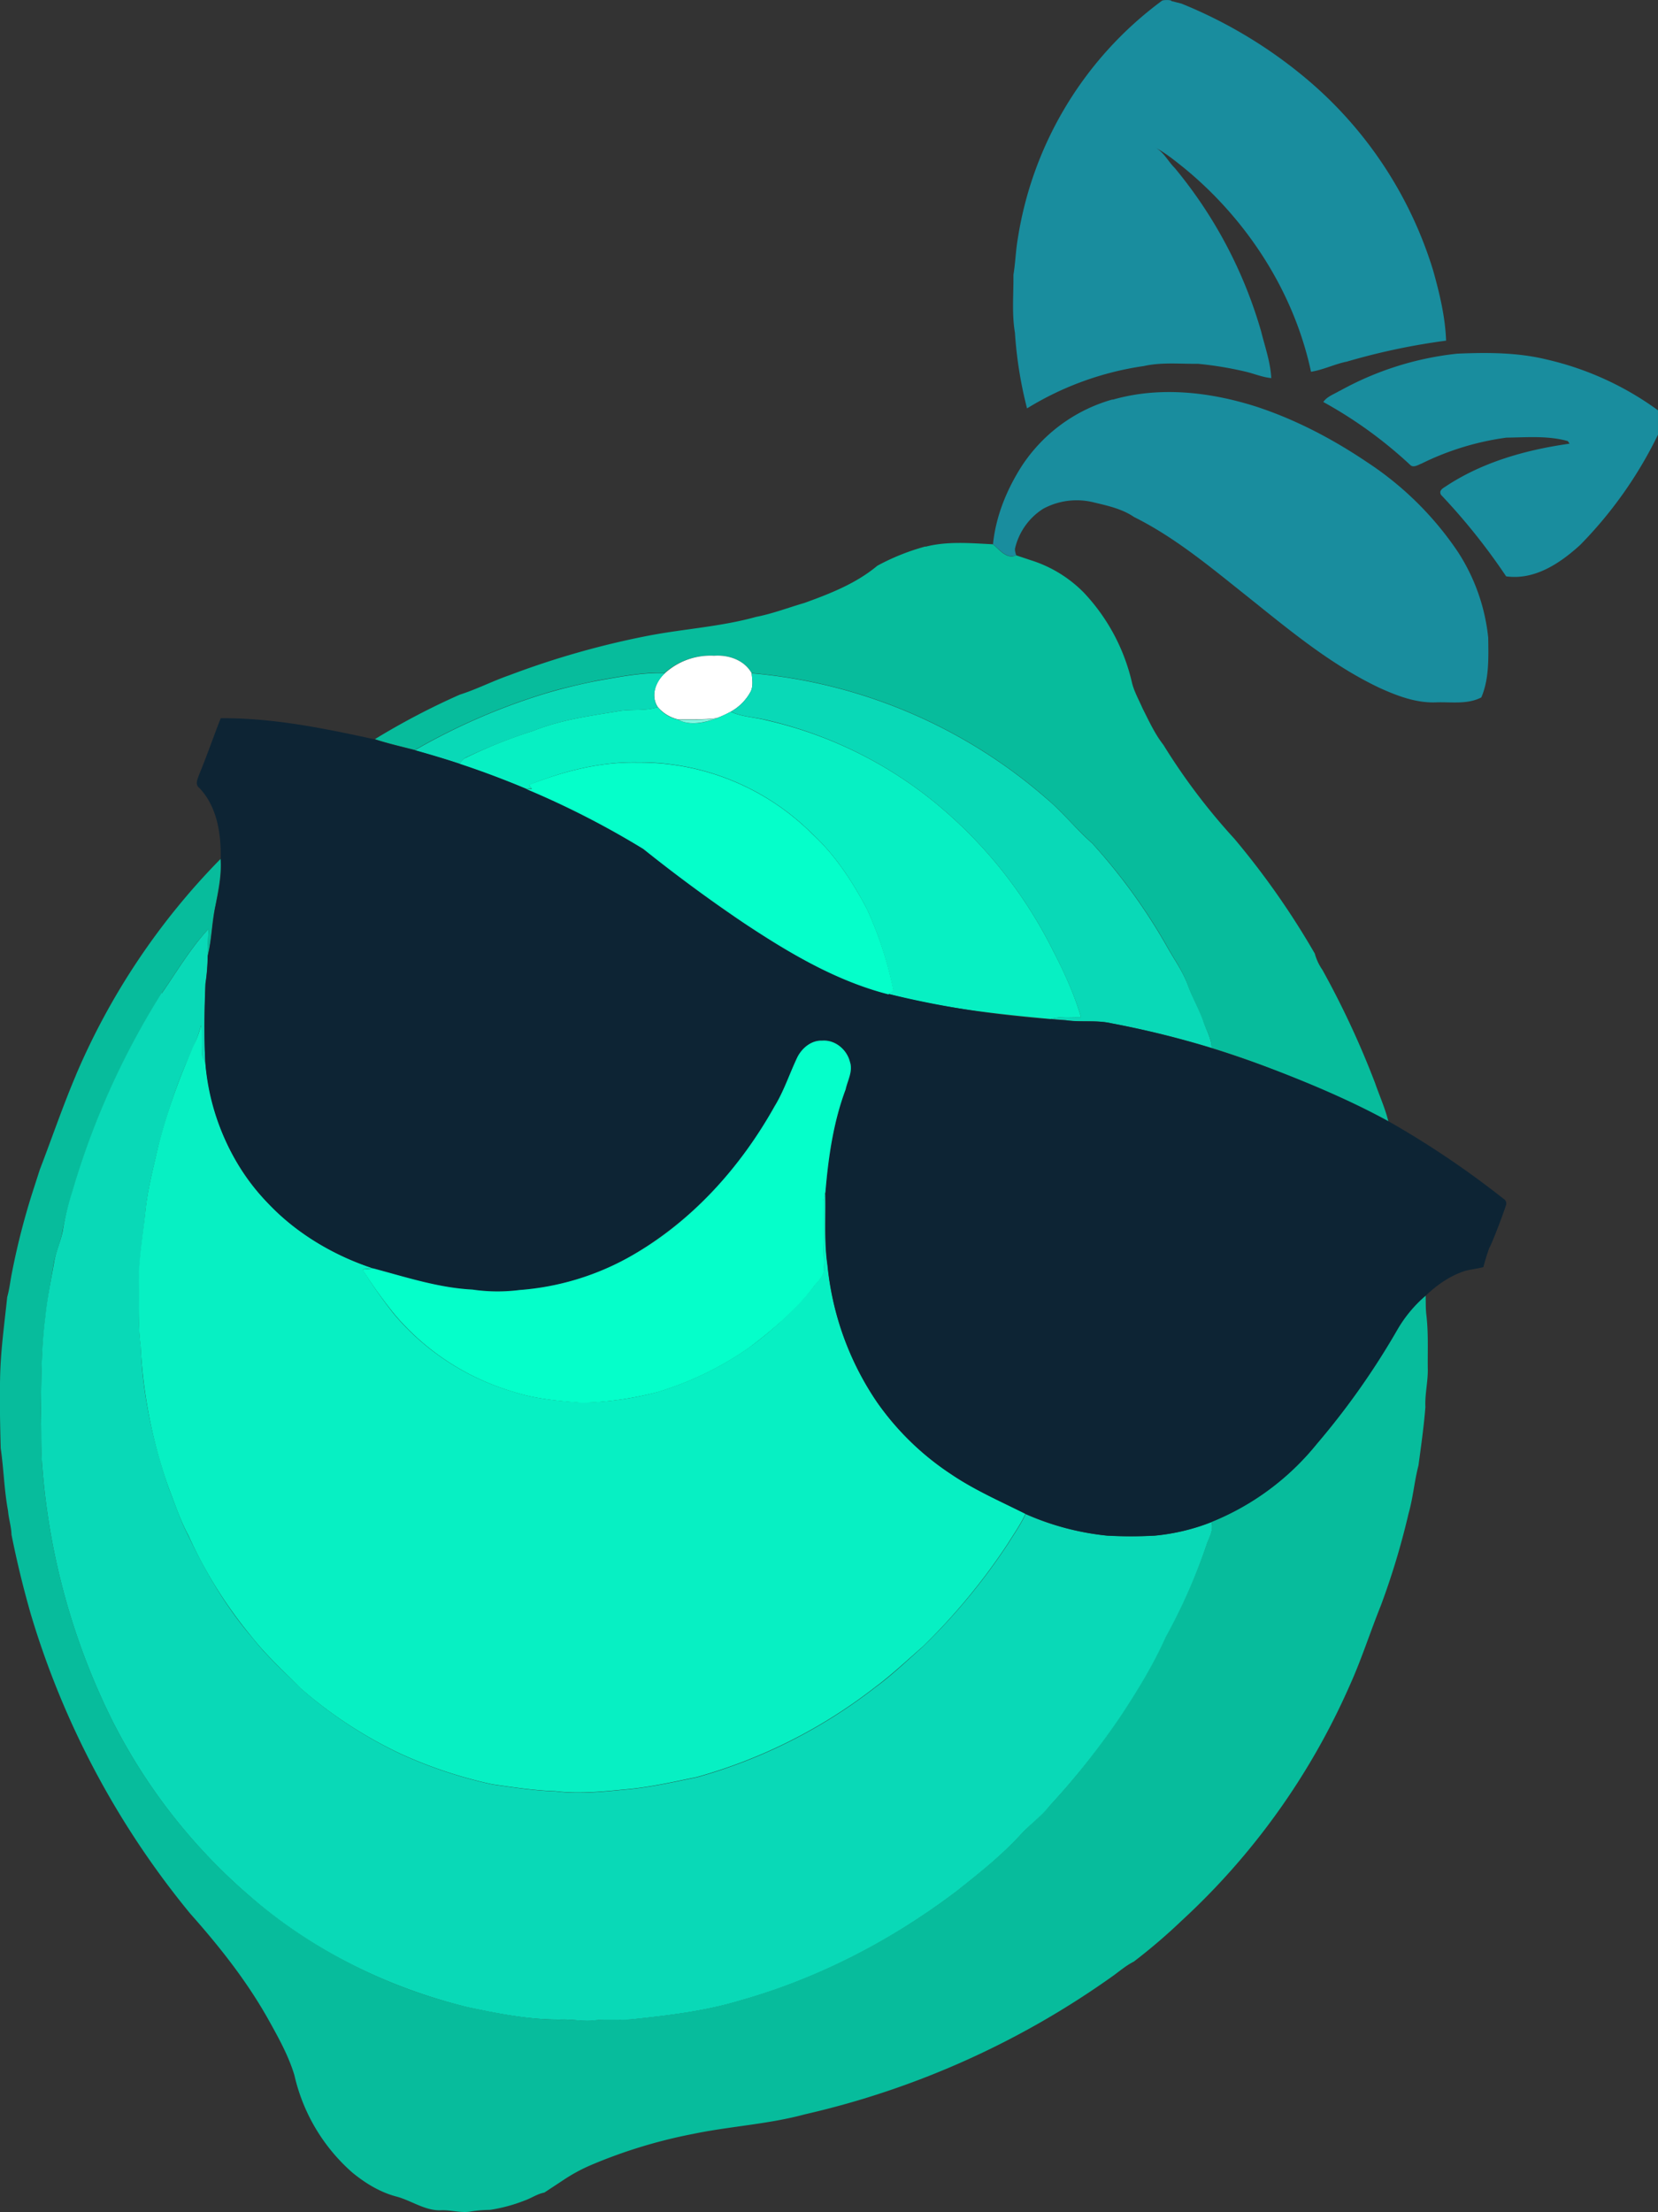 <svg id="Слой_1" data-name="Слой 1" xmlns="http://www.w3.org/2000/svg" viewBox="0 0 738.58 984.98"><rect x="0" y="0" width="738.58" height="984.98" fill="#333333" stroke="none"/><defs><style>.cls-1{fill:#198d9e;}.cls-2{fill:#07bc9c;}.cls-3{fill:#fff;}.cls-4{fill:#09d9b7;}.cls-5{fill:#07f0c3;}.cls-6{fill:#0d2434;}.cls-7{fill:#80f7e1;}.cls-8{fill:#05ffca;}</style></defs><title>ZestCoin (ZEST)</title><path class="cls-1" d="M665,20.47l4.52,1.15a207.84,207.84,0,0,1,54.85,32.81,180.42,180.42,0,0,1,57.25,86c2.89,10.3,5.39,20.69,5.77,31.27a292.9,292.9,0,0,0-44.17,9.33c-5.39,1.06-10.49,3.66-16,4.52-7.6-35.6-28.58-67.93-56.77-90.93-4-3.18-8.08-6.54-12.7-8.95,3.85,2,5.77,6.16,8.76,9.14A200.78,200.78,0,0,1,705,167.59c1.73,6.93,4.14,13.66,4.52,20.78-4-.38-7.7-2-11.55-2.89A159.09,159.09,0,0,0,676.84,182c-8.08.1-16.17-.77-24.06,1a136.35,136.35,0,0,0-52.06,18.86,181.94,181.94,0,0,1-5.39-33.68c-1.44-8.47-.58-17.13-.67-25.79.87-5.29,1-10.58,1.92-16a162.81,162.81,0,0,1,64.18-106c.38-.48,4.14-.48,4.23,0Zm75.05,173.58A137.6,137.6,0,0,1,792.3,177.5c13.37-.58,26.94-.58,39.93,2.6a135.58,135.58,0,0,1,49.55,22.61v10.87a186,186,0,0,1-34.64,49.07c-8.95,8.18-20.3,15.78-33,14a276.77,276.77,0,0,0-29-36.28c-1.25-2.21,1.35-3.18,2.79-4.23,16.26-10.58,35.41-15.88,54.46-18.57l-.77-1.15c-8.95-2.5-18.28-1.64-27.33-1.54a122.15,122.15,0,0,0-37.82,11.55c-1.54.58-3.75,2.12-5.2.48a193.24,193.24,0,0,0-38.58-27.9c1.73-2.5,4.81-3.46,7.31-5Z" transform="translate(-143.21 -20.01)"/><path class="cls-1" d="M638.83,198c21-6.06,43.49-3.46,64,3.08,17.61,5.77,34.06,14.43,49.36,24.73a143.56,143.56,0,0,1,40.32,39.74A86.12,86.12,0,0,1,806.16,304c.1,8.85.48,18.28-3.08,26.56-6.25,3.27-13.66,1.92-20.4,2.21-8.85.29-17.32-3-25.11-6.54-21.84-10.39-40.41-26-59.18-41-15.88-12.61-31.66-25.88-50-35-5.2-3.56-11.55-5-17.7-6.45a31.37,31.37,0,0,0-22.8,2.79,28.58,28.58,0,0,0-12.41,17.22c-.38,1.15.1,2.31.38,3.46-4,1.92-7.51-2.6-10.3-4.91,1.25-12.51,6.16-24.44,12.89-34.93a71.49,71.49,0,0,1,40.41-29.54Z" transform="translate(-143.21 -20.01)"/><path class="cls-2" d="M555.6,263.43c9.72-2.5,20-1.54,29.93-1.06,2.79,2.31,6.25,6.93,10.3,4.91l6.64,2.21a57.06,57.06,0,0,1,23.48,14.34,86.6,86.6,0,0,1,21.55,40.32c1,3.95,3.08,7.6,4.71,11.35,2.79,5.48,5.39,11.26,9.24,16.17a278,278,0,0,0,31.66,41.86,355.36,355.36,0,0,1,35.79,51.09,23.48,23.48,0,0,0,3.37,7.22,392.29,392.29,0,0,1,23.48,50.42c2,5.77,4.62,11.55,6.06,17.61-2.41-.77-4.14-3.56-6.83-3a397.82,397.82,0,0,0-72.07-30.21c0-4.52-2.6-8.47-4-12.51-1.92-5.48-4.81-10.49-6.74-15.88-2.21-6.16-6.16-11.55-9.33-17.32a253.64,253.64,0,0,0-33.2-45.61c-7-6.16-12.8-13.47-19.92-19.53a230,230,0,0,0-131.73-56.1c-3.27-5.77-10.3-8.28-16.74-7.7a30.21,30.21,0,0,0-21.84,7.6c-10-.29-19.92,1.64-29.83,3.37-7.89,1.64-15.78,3.37-23.57,5.77a280,280,0,0,0-58,25.21c-6-1.54-11.93-2.89-17.8-4.81A323.59,323.59,0,0,1,348,329.34c7.6-2.41,14.63-6.06,22.13-8.66A379.36,379.36,0,0,1,432.43,303c15.78-3,31.95-3.95,47.53-8.28,7.41-1.44,14.43-4.14,21.65-6.25,11.45-4.14,23-8.66,32.43-16.55a100.14,100.14,0,0,1,21.36-8.56ZM177,498.79a310.8,310.8,0,0,1,64.47-96.32c.48,7-1,14-2.31,20.88-1.64,7.41-1.64,15-3.46,22.32-.19-3.95.38-8,.29-11.93-8.08,8.66-14,18.86-20.69,28.48a350.63,350.63,0,0,0-39.74,88.24,155.46,155.46,0,0,0-4.52,17.8c-.87,4.81-2.89,9.24-3.85,14-1.25,7.89-2.89,15.78-3.66,23.86-1.92,14.24-1.92,28.58-2.12,42.91.29,8.18,0,16.36.67,24.44a306,306,0,0,0,31.27,112.87,254.22,254.22,0,0,0,60.91,77.75,231.76,231.76,0,0,0,97.38,49.65c13.86,2.89,27.9,5.77,42.24,5.58,4.62-.19,9.33.87,14,.29,5.58-.67,11.26,0,16.84-.48,16.36-1.73,32.72-3.66,48.5-8.47,34.93-9.91,67.64-26.94,96.51-48.88,9.72-7.79,19.63-15.59,28.1-24.83,4.14-4.52,9.14-8.28,13.09-13a320.84,320.84,0,0,0,31.37-39.84c7.6-11.35,14.72-23.09,20.3-35.6a250.18,250.18,0,0,0,18-40.41c1.06-3.46,3.37-6.74,2.31-10.49A116.14,116.14,0,0,0,729.66,663a337.26,337.26,0,0,0,36-51.29,58.69,58.69,0,0,1,12.61-14.91c.1,2.79,0,5.58.29,8.37,1,8,.58,16.07.67,24.06.19,5.77-1.35,11.55-1.06,17.32-.67,8.66-1.92,17.32-3.08,26-1.83,7-2.41,14.43-4.43,21.46a334.75,334.75,0,0,1-12.32,40.89c-4.81,11.93-8.66,24.15-14,35.89a313.88,313.88,0,0,1-74.67,104.4,256.91,256.91,0,0,1-21.36,18.28c-3.27,1.64-6.06,4-9,6.16a383.44,383.44,0,0,1-137.6,61.87c-16.36,4.43-33.39,5.29-50,8.76a226.12,226.12,0,0,0-44.65,13.57,75.35,75.35,0,0,0-12.61,6.74l-8.76,5.77c-3.18.58-5.77,2.5-8.85,3.56a71,71,0,0,1-15.4,4.14,55,55,0,0,0-8.85.77c-4.43.67-8.85-.87-13.28-.58-7,.1-13-4.43-19.63-6.16-7.22-1.92-13.66-5.87-19.44-10.58A81.79,81.79,0,0,1,274.34,944c-2.6-8.56-6.93-16.36-11.26-24.15-9.62-17.32-21.94-32.91-35.12-47.73A381.81,381.81,0,0,1,157,739q-5.07-17.61-8.66-35.6c-.1-3.66-1.25-7-1.54-10.58-1.73-9.24-1.92-18.67-3.27-27.9-.29-10.3-.48-20.5-.29-30.79.19-12.32,1.92-24.44,3.18-36.56,1.06-3.75,1.44-7.7,2.21-11.35a319.45,319.45,0,0,1,9.53-36.76l2.79-8.66c5.39-14,10.2-28.19,16.07-42Z" transform="translate(-143.21 -20.01)"/><path class="cls-3" d="M439.46,319.72A30.21,30.21,0,0,1,461.3,312c6.45-.48,13.47,1.92,16.74,7.79.29,2.69.77,5.58-.38,8.08a22.26,22.26,0,0,1-8.85,9,49.75,49.75,0,0,1-6.25,2.89c-5.77.77-11.55.48-17.32.58a17,17,0,0,1-9-5.48C432.92,329.82,435.22,323.37,439.46,319.72Z" transform="translate(-143.21 -20.01)"/><path class="cls-4" d="M409.73,323.09c9.81-1.73,19.73-3.66,29.83-3.37-4.23,3.75-6.64,10.1-3.37,15.2-5.77,1.92-12.12.67-18.28,1.92-12.51,2-25.31,3.85-37.24,8.66a244,244,0,0,0-29.73,11.74c-1.35.58-2.12,1.92-3,2.89-6.54-2.21-13.28-4-19.92-6.06a280,280,0,0,1,58-25.21A242.57,242.57,0,0,1,409.73,323.09ZM478,319.81a230,230,0,0,1,131.73,56.1c7.12,6,12.89,13.37,19.92,19.53a256.14,256.14,0,0,1,33.2,45.71c3.18,5.77,7.12,11.07,9.43,17.32,1.92,5.29,4.81,10.3,6.74,15.68,1.35,4.14,3.85,8.08,3.95,12.51a416.26,416.26,0,0,0-44.74-11c-6.54-1.54-13.47-.38-20.11-1.35l-6.93-.58c4.43-1.25,9-.67,13.57-.77-3.08-10.49-7.7-20.4-12.7-30.12a200.62,200.62,0,0,0-45.9-59.95,184.07,184.07,0,0,0-81.79-42.34c-5.2-1.25-10.68-1.35-15.59-3.66a22.26,22.26,0,0,0,8.85-9c1.15-2.5.67-5.39.38-8.08ZM215.36,462.22C222,452.6,228,442.4,236,433.74c.1,3.95-.48,8-.29,11.93a88.49,88.49,0,0,1-1,12.32c-.48,11.74-.67,23.38,0,35.12-.58-1-1.54-1.92-1.54-3.27-.29-4.52,0-9-.38-13.47A67,67,0,0,1,229.5,486c-6.74,14-11.55,29-15.68,44.07-2.12,9.62-4.81,19.15-5.77,29-1,10.58-2.89,21.17-2.89,31.75,0,9.62-.48,19.24.77,28.87.77,21.55,5.48,42.72,12.51,63.12,2.79,7,5.1,14.24,8.66,21,7.7,16.26,16.84,31.85,28.58,45.51,6.45,8.28,14.24,15.2,21.65,22.61a193.41,193.41,0,0,0,44.17,29,200.14,200.14,0,0,0,41,13.66c9.33,1.35,18.76,2.79,28.19,3.08,11.16,1.44,22.42,0,33.49-1,10-1.06,19.82-3.27,29.64-5.29a230,230,0,0,0,79.29-40c7.51-5.48,14.24-12,21.17-18.09a275.31,275.31,0,0,0,38-45.9c2.69-4.33,5.68-8.56,7.79-13.18a119.68,119.68,0,0,0,36.37,9.62,194.18,194.18,0,0,0,21.17,0,91.71,91.71,0,0,0,25.31-6.06c1.06,3.66-1.25,7-2.31,10.39a250.17,250.17,0,0,1-18,40.61c-5.58,12.51-12.7,24.15-20.3,35.6A332.35,332.35,0,0,1,610.93,824c-3.85,4.81-8.95,8.47-13.09,13-8.47,9.24-18.28,17-28.1,24.83-28.87,21.94-61.58,39-96.51,48.88-15.78,4.81-32.23,6.74-48.5,8.47-5.58.48-11.26-.19-16.84.48-4.62.58-9.33-.48-14-.38-14.34.29-28.39-2.6-42.24-5.48-35.79-8.66-69.57-25.5-97.38-49.65a254.22,254.22,0,0,1-60.91-77.75,305.41,305.41,0,0,1-31.27-112.87c-.77-8.08-.38-16.36-.67-24.44.19-14.34.1-28.67,2-42.91.77-8.08,2.5-16,3.85-23.86.77-4.81,2.89-9.33,3.85-14a124.42,124.42,0,0,1,4.33-17.9,350.63,350.63,0,0,1,39.74-88.24Z" transform="translate(-143.21 -20.01)"/><path class="cls-5" d="M436.28,334.92a15.9,15.9,0,0,0,8.95,5.48c5.29,3,11.93,1.44,17.32-.58,2.12-.87,4.14-1.83,6.16-2.89,5,2.31,10.49,2.41,15.68,3.75a183.26,183.26,0,0,1,81.79,42.24,200.62,200.62,0,0,1,45.9,59.95c5,9.62,9.62,19.63,12.7,30.12-4.52,0-9.14-.48-13.57.77-24.25-2.21-48.69-4.91-72.17-11.16l2-1.92a162.61,162.61,0,0,0-11.74-36.08c-6.45-12.22-14.14-24-24.34-33.39a108.73,108.73,0,0,0-77.65-31.75c-16.65-.29-33,3.85-48.4,10.1l1.15,1.54-2.41.19q-14.69-6.12-29.83-11.07c1-1.15,1.73-2.41,3.08-2.89a219.89,219.89,0,0,1,29.73-11.84c11.93-4.81,24.73-6.64,37.33-8.66,6.06-1.25,12.32,0,18.28-1.92ZM232.87,476.37c.38,4.43.1,8.95.38,13.47,0,1.25,1,2.21,1.44,3.27,2.21,23.29,11.55,46.38,28.29,63a113.73,113.73,0,0,0,46.57,28.67,38.79,38.79,0,0,0-4.81.48,209.76,209.76,0,0,0,14,19.92,109.69,109.69,0,0,0,53.11,34.54c9.91,3.27,20.4,4.14,30.69,4.81a137.37,137.37,0,0,0,33.68-4.71,144.33,144.33,0,0,0,40.22-19.44,153.28,153.28,0,0,0,29.25-27.52c1.92-2.69,5.2-5.2,4.52-8.85-.48-9.33-.48-18.57-.48-27.9a18.48,18.48,0,0,1,1.06-5.2c.29,10.78-.58,21.65,1,32.43a131.1,131.1,0,0,0,22,60.91A122.2,122.2,0,0,0,567,676.51c10.39,7,21.84,12,33,17.61-2.12,4.62-5.1,8.85-7.79,13.18a276.45,276.45,0,0,1-37.91,45.9c-7,6.06-13.76,12.51-21.27,18.09a230,230,0,0,1-79.38,40c-9.72,2-19.53,4.23-29.54,5.29-11.07,1-22.32,2.41-33.49,1-9.43-.29-18.86-1.73-28.19-3.08a200.14,200.14,0,0,1-41-13.66,193.41,193.41,0,0,1-44.26-29c-7.31-7.41-15.11-14.43-21.55-22.61a199.37,199.37,0,0,1-28.48-45.51c-3.66-6.74-6-14-8.76-21.07a221,221,0,0,1-12.51-63c-1.25-9.62-.77-19.24-.87-28.87,0-10.58,1.92-21.17,3-31.75,1-9.81,3.66-19.44,5.77-29a283,283,0,0,1,15.59-44.17,45.76,45.76,0,0,0,3.46-9.62Z" transform="translate(-143.21 -20.01)"/><path class="cls-6" d="M231.62,365.62c3.56-8.47,6.54-17.22,9.91-25.79,23.29-.19,46.19,4.52,68.7,9.43,5.77,1.92,11.84,3.27,17.8,4.81a399.61,399.61,0,0,1,101.71,43.88c14.63,11.55,29.35,22.8,44.84,33.1,20,13.18,41,25.69,64.47,31.56a435.6,435.6,0,0,0,79.09,11.74c6.74,1,13.47-.19,20.21,1.35A420,420,0,0,1,683,486.76c24.92,7.79,55.81,19.92,78.71,32.52A408.77,408.77,0,0,1,813,553.83a2.42,2.42,0,0,1,1,3.08c-2.21,6.74-7.22,19.24-7.31,18.57-1,2.89-1.92,5.77-2.69,8.76-2.69.67-5.39,1-8,1.64-6.74,2.12-12.51,6.16-17.61,11a58.7,58.7,0,0,0-12.51,14.91,337.26,337.26,0,0,1-36.08,51.19,116.14,116.14,0,0,1-46.86,34.74,92.85,92.85,0,0,1-25.4,6.06,192.42,192.42,0,0,1-21.07,0,118.37,118.37,0,0,1-36.28-9.62c-11.16-5.58-22.71-10.58-33.1-17.61a122.2,122.2,0,0,1-33.2-32.23,130.57,130.57,0,0,1-22-60.91c-1.54-10.78-.67-21.65-1-32.43,1.35-15.49,3.56-31.18,9-45.8.87-4,3.37-8.08,1.92-12.32-1.35-5.48-6.74-9.91-12.41-9.43-4.91-.19-9.14,3.46-11.16,7.7-3.37,7.22-5.87,14.82-10,21.55a172.62,172.62,0,0,1-64.66,67.07,118.33,118.33,0,0,1-48.88,14.72,78,78,0,0,1-21.17-.19c-15-.77-29.54-5.48-44-9.43-17.42-5.77-33.87-15.3-46.57-28.67a102.48,102.48,0,0,1-28.29-63c-.58-11.74-.38-23.38.1-35.12a88.49,88.49,0,0,0,1-12.32c1.83-7.31,1.92-14.91,3.46-22.32,1.44-6.83,2.89-13.86,2.31-20.88.19-11.16-1.54-23.38-9.62-31.75-1.64-1.25-1-3.37-.29-5Z" transform="translate(-143.21 -20.01)"/><path class="cls-7" d="M445.23,340.41c5.77,0,11.55.19,17.32-.58C457.16,341.75,450.52,343.39,445.23,340.41Z" transform="translate(-143.21 -20.01)"/><path class="cls-8" d="M378.93,369.46c15.4-6.06,31.75-10.3,48.4-9.91A108.73,108.73,0,0,1,505,391.31c10.2,9.33,17.9,21.17,24.34,33.29a162.61,162.61,0,0,1,11.84,36.28L539,462.8c-23.38-6-44.36-18.47-64.37-31.75q-23.09-15.58-44.84-33a385.85,385.85,0,0,0-52.06-26.65l2.41-.1-1.15-1.64ZM498.25,491.09c2-4.23,6.25-7.89,11.16-7.7,5.77-.48,11.07,3.95,12.41,9.43,1.44,4.23-1.06,8.28-1.92,12.32-5.48,14.63-7.7,30.21-9,45.71a16.59,16.59,0,0,0-1,5.29c-.1,9.33,0,18.57.38,27.9.67,3.66-2.5,6.16-4.52,8.85-8.28,10.58-18.47,19.53-29.25,27.52a144.33,144.33,0,0,1-40.22,19.44,147.38,147.38,0,0,1-33.68,4.81c-10.3-.77-20.78-1.64-30.79-4.91a109.69,109.69,0,0,1-52.92-34.54,209.76,209.76,0,0,1-14.24-19.92l4.81-.48c14.53,3.85,29.06,8.66,44.17,9.43a77.25,77.25,0,0,0,21.07.19,118.33,118.33,0,0,0,48.88-14.72c27.52-15.4,49.36-39.74,64.66-67.07C492.38,505.91,494.88,498.21,498.25,491.09Z" transform="translate(-143.21 -20.01)"/></svg>